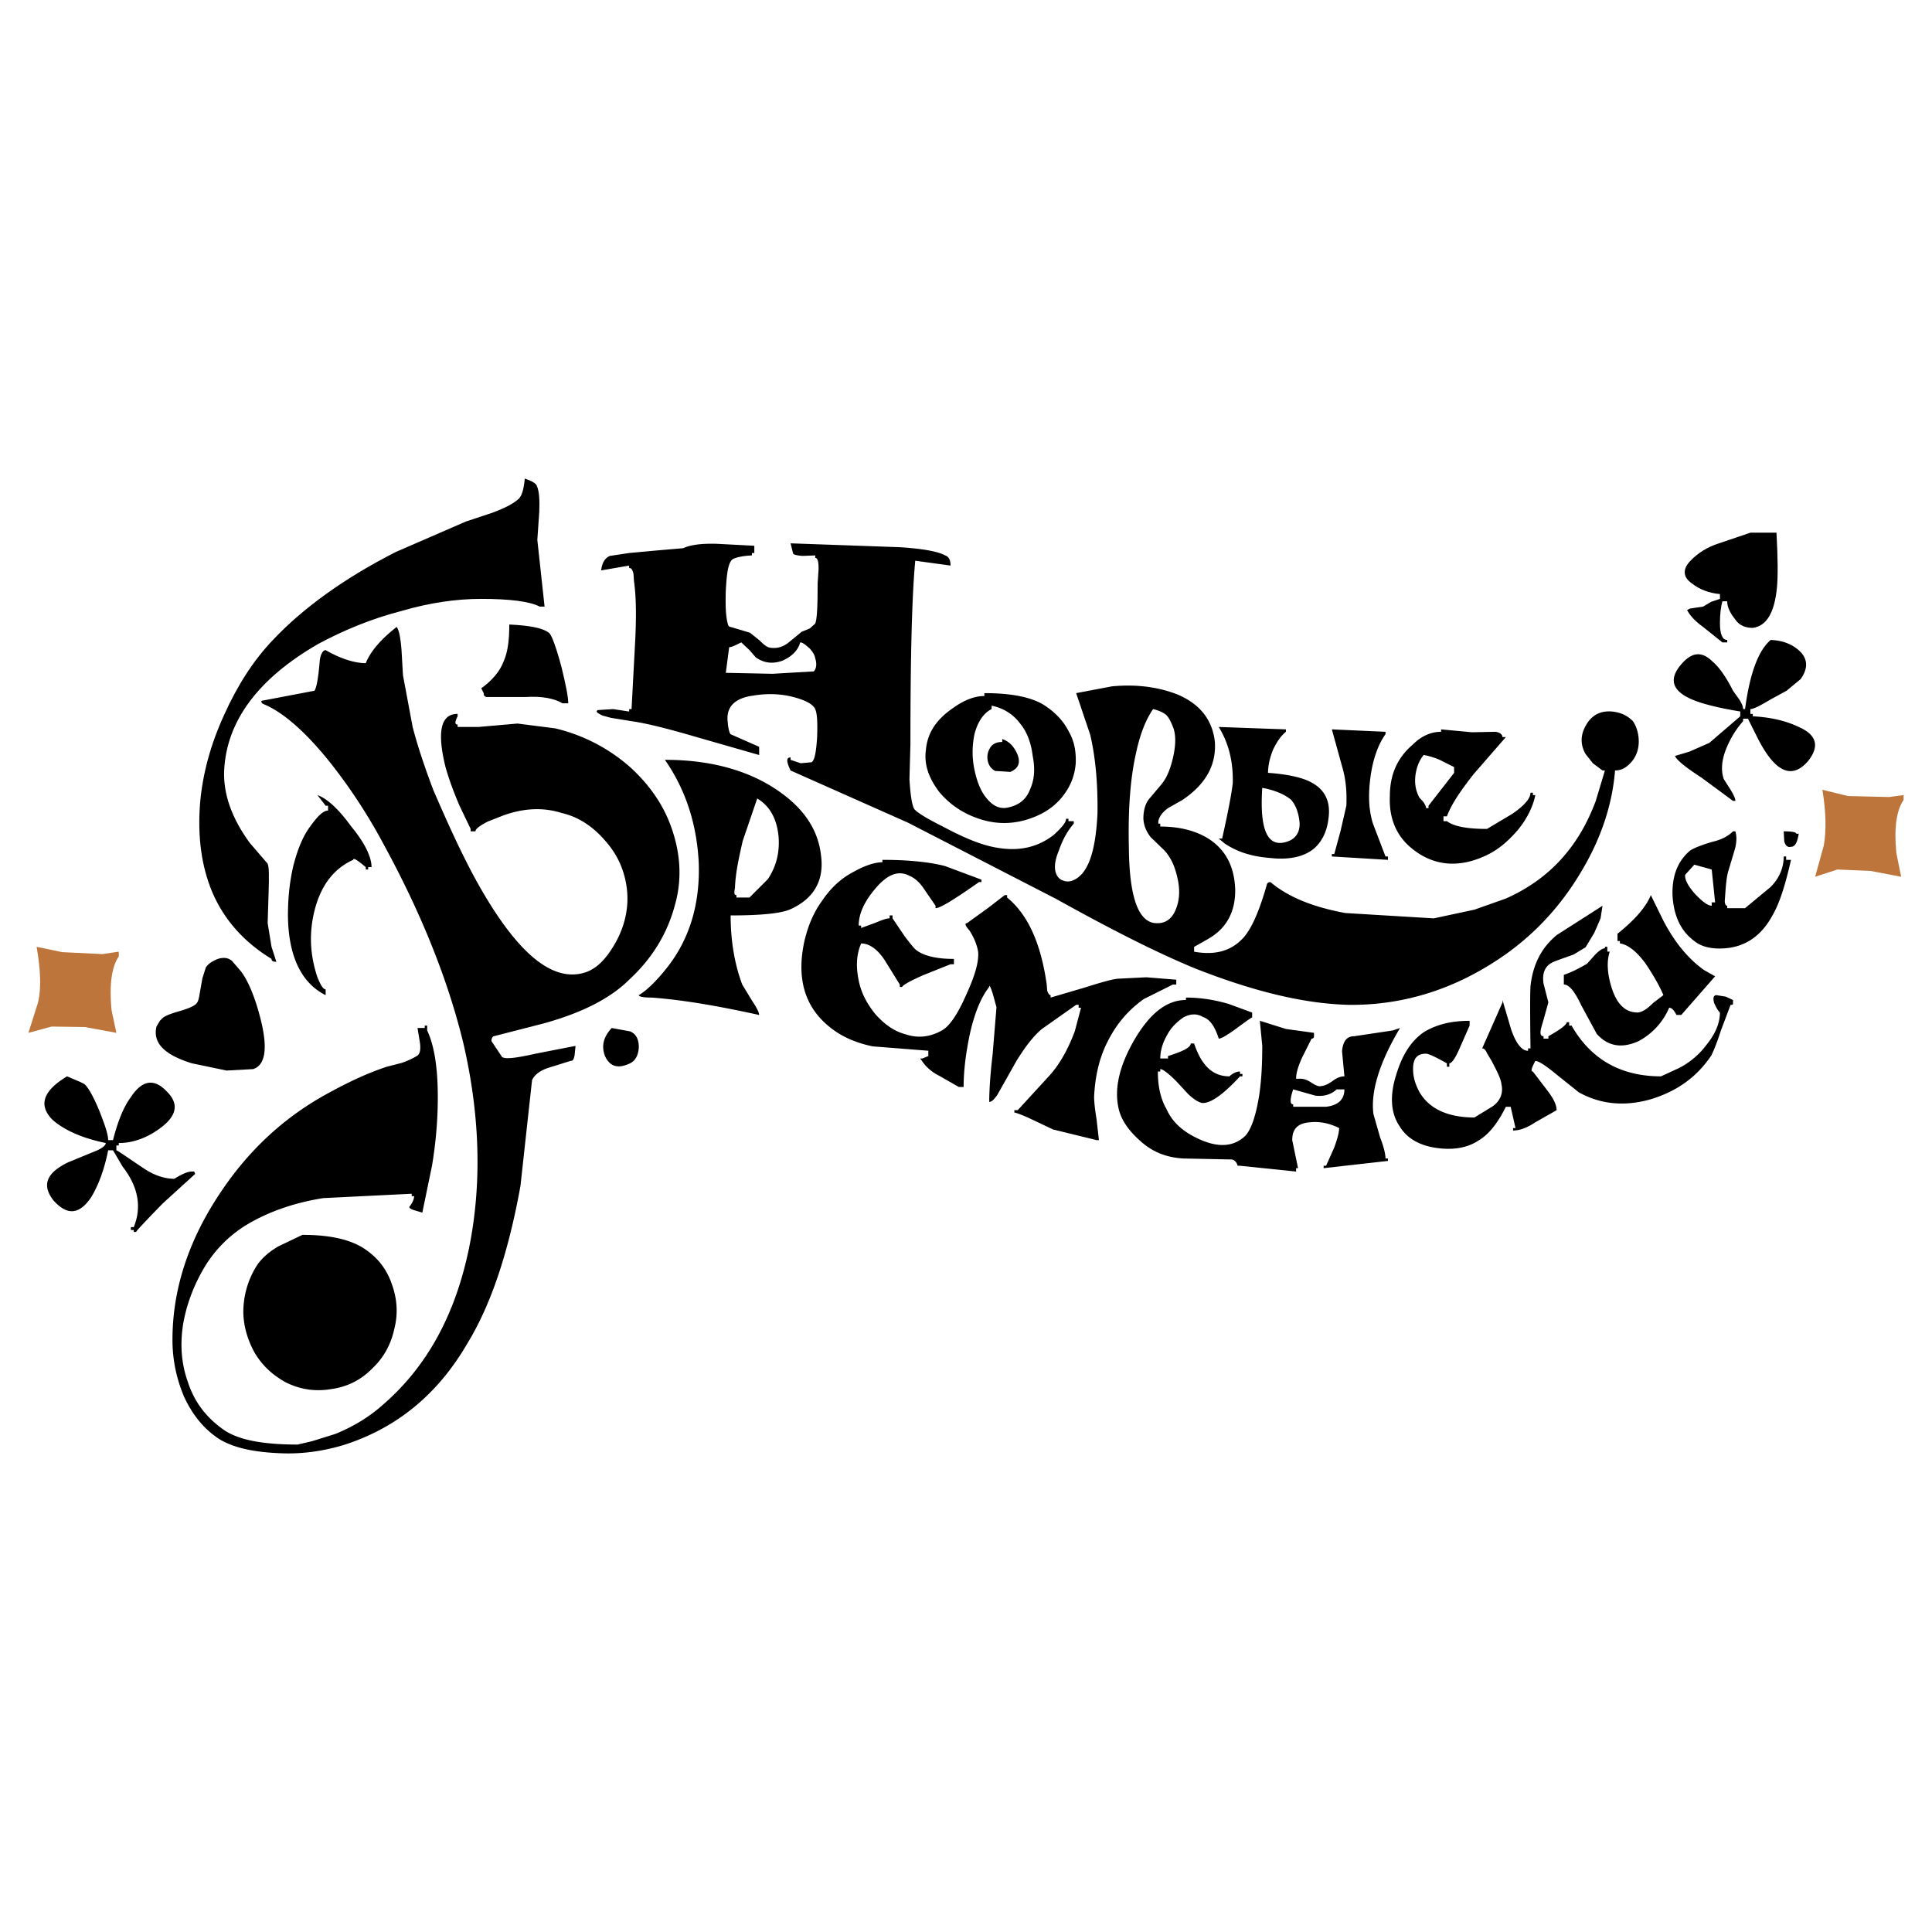 <svg xmlns="http://www.w3.org/2000/svg" width="2500" height="2500" viewBox="0 0 192.756 192.756"><g fill-rule="evenodd" clip-rule="evenodd"><path fill="#fff" d="M0 0h192.756v192.756H0V0z"/><path d="M56.02 66.55c.434 1.784.675 2.989.675 3.616h-.579c-.819-.482-2.025-.723-3.616-.627h-4.002c-.193-.096-.241-.145-.241-.385l-.241-.482c1.013-.723 1.833-1.639 2.218-2.651.434-.965.579-2.17.579-3.713 2.025.097 3.375.337 4.002.868.24.241.674 1.397 1.205 3.374zM99.994 73.734c.723.241 1.205.771 1.543 1.591.289.82.049 1.35-.723 1.688l-1.543-.097c-.387-.241-.627-.53-.725-1.012-.096-.482 0-.916.242-1.301.24-.386.627-.579 1.205-.579v-.29h.001z"/><path d="M39.48 55.075l6.992-3.038 2.749-.916c1.012-.386 1.832-.771 2.411-1.253.386-.241.627-.965.724-2.122.723.241 1.109.482 1.206.723.241.578.289 1.398.241 2.604l-.193 2.796.723 6.653h-.483c-1.012-.53-3.038-.771-5.834-.771-2.507 0-5.159.385-7.956 1.205-2.989.771-5.786 1.929-8.293 3.278-6.028 3.471-9.162 7.714-9.403 12.632-.096 2.314.723 4.725 2.556 7.232l1.784 2.073c.145.337.145 1.302.097 2.796l-.097 3.134.386 2.362.482 1.495c-.289 0-.482-.048-.482-.289-2.7-1.639-4.725-3.857-5.931-6.702-1.061-2.556-1.447-5.448-1.206-8.727.241-2.989 1.061-5.979 2.411-8.92 1.302-2.893 2.893-5.399 4.822-7.424 2.988-3.18 7.087-6.169 12.294-8.821zM177.24 53.146c.145 2.556.145 4.436.049 5.448-.242 2.507-1.014 3.857-2.412 4.05-.723 0-1.35-.241-1.736-.819-.578-.723-.818-1.302-.818-1.832h-.482c-.145.53-.242 1.253-.242 2.169 0 1.109.242 1.688.725 1.688v.241h-.482l-1.93-1.543c-.867-.627-1.35-1.206-1.59-1.688l.289-.145 1.301-.193.82-.482.867-.289v-.481c-1.107-.097-2.072-.482-2.797-1.061-.916-.626-.963-1.446-.096-2.314.723-.724 1.592-1.302 2.797-1.688l3.135-1.061h2.602z"/><path d="M26.076 69.925l5.305-1.012c.241-.434.386-1.398.53-3.086.097-.626.337-.964.579-.964 1.591.916 2.989 1.301 4.002 1.301.483-1.205 1.543-2.411 3.086-3.616.242.338.386 1.109.482 2.314l.145 2.507.965 5.159c.385 1.494 1.061 3.664 2.073 6.315 1.398 3.23 2.749 6.22 4.195 8.871 4.002 7.28 7.619 10.367 10.946 9.306 1.205-.387 2.169-1.447 3.038-2.99.964-1.736 1.35-3.616 1.109-5.448s-.964-3.375-2.17-4.725c-1.206-1.398-2.652-2.363-4.339-2.749-1.833-.579-3.761-.482-5.787.241l-1.591.627c-.82.434-1.206.724-1.206.964h-.482v-.241l-1.109-2.314c-.579-1.35-1.061-2.652-1.398-3.857-.868-3.52-.482-5.304 1.206-5.304v.241c-.289.579-.289.82 0 .82v.241h2.122l3.857-.338 3.761.482a17.299 17.299 0 0 1 7.57 3.954c1.977 1.833 3.375 3.905 4.146 6.316.82 2.507.917 5.014.193 7.473-.723 2.652-2.17 5.159-4.532 7.329-1.833 1.832-4.629 3.277-8.438 4.34l-5.062 1.301c-.145.049-.241.242-.241.482l1.061 1.592c.337.24 1.446.096 3.375-.338l3.954-.771-.096.963c-.097.387-.145.531-.386.531l-2.169.676c-.916.289-1.446.723-1.688 1.252l-1.157 10.561c-1.206 6.652-2.941 11.859-5.304 15.717-2.941 5.062-7.04 8.438-12.344 10.125-1.929.578-4.05.916-6.269.818-2.507-.096-4.532-.482-6.027-1.35-1.543-.965-2.749-2.41-3.616-4.291a14.42 14.42 0 0 1-1.158-5.689c0-4.918 1.543-9.738 4.581-14.367 2.893-4.436 6.509-7.811 10.945-10.221 2.025-1.109 3.954-2.025 5.883-2.652l1.495-.385c.675-.242 1.157-.482 1.543-.725.241-.191.337-.578.241-1.301l-.241-1.447h.723v-.24h.241v.482c.724 1.543 1.061 3.76 1.061 6.652 0 2.268-.192 4.533-.578 6.848l-.965 4.676-.819-.24c-.289-.098-.482-.193-.482-.338.338-.387.482-.82.482-1.061h-.241v-.242l-8.824.436c-3.038.48-5.689 1.445-7.859 2.795a12.496 12.496 0 0 0-4.05 4.195c-1.013 1.736-1.736 3.615-2.073 5.592-.338 2.121-.145 4.051.482 5.787.626 1.928 1.784 3.471 3.472 4.676 1.446 1.061 3.905 1.543 7.473 1.543l1.447-.338 2.314-.723c1.784-.723 3.375-1.688 4.725-2.893 4.581-3.953 7.474-9.402 8.776-16.49 1.109-6.17.868-12.68-.724-19.574-1.543-6.363-4.195-12.969-7.956-19.863a54.424 54.424 0 0 0-5.062-7.811c-2.556-3.279-4.918-5.352-6.896-6.172-.197-.094-.245-.142-.245-.335zM173.527 69.78c.24.386.385.723.385.964h.193c.482-3.616 1.35-5.882 2.557-6.895 1.301.048 2.266.482 2.988 1.205.725.771.725 1.688 0 2.7l-1.398 1.157-1.59.868c-1.061.626-1.688.964-2.025.964v.482h.24v.241c1.881.096 3.375.482 4.58 1.061 1.785.771 2.123 1.928.918 3.423-1.641 1.88-3.328 1.061-5.064-2.411l-.916-1.832h-.482v.241c-.723.82-1.252 1.688-1.688 2.748-.482 1.206-.529 2.218-.24 3.038l.676 1.061c.289.482.48.868.48 1.109h-.24l-3.135-2.314c-1.639-1.061-2.506-1.784-2.652-2.169l1.447-.434 1.977-.868 3.086-2.652v-.482c-2.361-.386-3.953-.82-4.822-1.206-2.023-.868-2.361-2.073-.963-3.616 1.012-1.109 1.977-1.205 3.037-.144.578.481 1.303 1.446 2.025 2.893l.626.868zM132.879 72.77l5.352.241v.241c-.723 1.013-1.252 2.459-1.494 4.243-.24 1.784-.193 3.279.242 4.677l1.252 3.279h.242v.337l-5.594-.337v-.241h.242l.627-2.314.578-2.507c.047-1.205 0-2.507-.434-3.953l-1.013-3.666z"/><path d="M31.669 79.326c.964.338 2.121 1.398 3.375 3.134 1.398 1.688 2.025 3.085 2.025 4.05h-.338v.241h-.241v-.241c-.868-.723-1.253-.964-1.253-.723-1.929.868-3.231 2.555-3.857 5.062-.579 2.314-.435 4.484.289 6.655.337.818.578 1.205.819 1.205v.578c-2.411-1.205-3.712-3.857-3.761-7.908 0-1.687.145-3.278.53-4.966.434-1.687.964-2.989 1.688-3.953.724-1.013 1.302-1.591 1.784-1.591v-.482h-.241l-.819-1.061zM179.457 83.183c-.143.917-.385 1.302-.77 1.302-.338.096-.58-.145-.676-.579l-.049-.964c.869 0 1.254.096 1.254.241h.241zM88.036 85.787c2.701 0 4.822.241 6.269.626l3.617 1.351v.241h-.242c-2.411 1.688-3.857 2.604-4.339 2.604v-.241l-1.157-1.687c-.386-.579-.868-1.061-1.446-1.302-1.109-.579-2.219-.145-3.424 1.302-1.061 1.253-1.64 2.458-1.64 3.664h.241v.241l1.447-.53c.579-.241 1.061-.434 1.398-.434v-.29h.29v.29l1.206 1.784c.434.578.82 1.061 1.061 1.302.724.627 2.025.964 3.858.964v.53h-.338l-2.652 1.061c-1.446.627-2.17 1.061-2.17 1.205h-.241v-.24l-1.495-2.412c-.723-1.108-1.542-1.687-2.362-1.687-.482 1.109-.53 2.314-.241 3.712.241 1.205.82 2.314 1.688 3.375.916 1.014 1.88 1.688 2.99 1.977 1.302.436 2.507.242 3.616-.385.724-.387 1.543-1.543 2.411-3.52.868-1.881 1.302-3.327 1.206-4.339-.098-.579-.338-1.302-.869-2.122-.434-.482-.482-.723-.241-.723l2.073-1.495 1.689-1.302h.24v.241c2.074 1.688 3.375 4.581 3.953 8.679l.049.627c.098.24.193.434.338.434v.24l3.279-.963c1.543-.482 2.652-.82 3.375-.916l2.893-.145 2.99.24v.482h-.338l-2.893 1.445c-1.496 1.061-2.701 2.412-3.617 4.244-.867 1.688-1.254 3.566-1.35 5.496 0 .529.096 1.35.24 2.217l.242 2.121h-.242l-4.34-1.061-2.025-.963c-1.012-.482-1.688-.725-1.832-.725v-.24h.338l3.184-3.471c.916-1.014 1.783-2.459 2.506-4.389l.627-2.361h-.24v-.291h-.242l-3.422 2.412c-.918.771-1.688 1.832-2.508 3.133l-1.93 3.424c-.338.482-.578.723-.818.723 0-1.107.096-2.699.336-4.725l.387-4.725-.387-1.398c-.24-.723-.336-.867-.336-.627-.771.965-1.447 2.508-1.93 4.678-.386 1.832-.626 3.615-.626 5.303h-.482l-2.025-1.156a4.344 4.344 0 0 1-1.688-1.496l-.145-.191h.241l.578-.242v-.529l-5.545-.436c-1.88-.385-3.375-1.107-4.581-2.168-2.266-1.979-2.99-4.725-2.266-8.197.337-1.495.868-2.893 1.784-4.146.868-1.302 1.929-2.266 3.134-2.893 1.206-.675 2.17-.964 2.893-.964v-.241h-.002zM164.703 89.307l1.254 2.555c1.061 2.025 2.363 3.713 4.051 4.917l1.109.627-3.377 3.857h-.48c-.242-.482-.482-.723-.725-.723a6.816 6.816 0 0 1-3.037 3.326c-1.688.771-3.086.529-4.195-.723l-1.543-2.846c-.627-1.35-1.205-2.072-1.736-2.072v-.965c.725-.24 1.494-.627 2.314-1.109l.82-.916c.385-.386.723-.627.965-.627v-.145h.24v.482h.242c-.338 1.012-.242 2.314.24 3.761.531 1.541 1.35 2.312 2.555 2.312.482-.047.965-.385 1.545-.963l1.012-.771c-.387-.916-.965-1.928-1.736-3.086-.965-1.35-1.881-1.977-2.604-2.073v-.241h-.24v-.723c1.687-1.347 2.844-2.649 3.326-3.854z"/><path d="M159.881 90.367l-.191 1.254-.627 1.446-.869 1.446-1.205.724c-1.205.434-1.93.675-2.17.82-.723.386-.965 1.109-.82 2.072l.482 1.881-.578 2.074c-.289.867-.289 1.301.096 1.301v.242h.482v-.242c1.207-.674 1.832-1.156 1.832-1.398h.242v.338h.24c1.93 3.375 4.918 5.062 8.92 5.062l1.785-.82a7.918 7.918 0 0 0 2.748-2.314c.869-1.061 1.35-2.168 1.35-3.23-.24-.24-.385-.529-.578-.963-.145-.531-.047-.771.242-.771l.916.145.723.338v.385c0 .096-.096.096-.24.096l-.965 2.557c-.338 1.061-.676 1.928-.965 2.506-1.398 2.074-3.326 3.521-5.979 4.34-2.652.771-5.062.531-7.234-.674l-2.168-1.736c-1.109-.916-1.834-1.398-2.17-1.398-.387.723-.482 1.061-.242 1.061l1.398 1.832c.627.82.965 1.447.965 2.025l-2.121 1.205c-.869.578-1.592.82-2.219.82v-.242h.242l-.482-2.121h-.482c-.82 1.639-1.688 2.748-2.748 3.375-1.109.723-2.508.965-4.195.723-1.688-.24-2.941-.963-3.664-2.168-.918-1.352-.965-3.135-.338-5.111.578-1.93 1.445-3.375 2.797-4.291 1.205-.723 2.65-1.109 4.531-1.109v.482l-.916 2.072c-.482 1.158-.867 1.688-1.109 1.688v.338h-.24v-.338c-1.109-.625-1.832-.963-2.074-.963-.916 0-1.301.482-1.301 1.543 0 .818.24 1.543.627 2.266.963 1.688 2.844 2.555 5.496 2.555l1.736-1.061c.82-.529 1.156-1.35.965-2.217-.049-.58-.482-1.398-1.014-2.412l-.434-.723c-.145-.338-.289-.482-.482-.482l2.025-4.58v-.24l.867 2.941c.482 1.396 1.061 2.121 1.688 2.121v-.242h.242c-.049-3.375-.049-5.496 0-6.219.24-2.219 1.156-3.906 2.652-5.111l4.531-2.898z"/><path d="M10.212 95.189l1.64-.241v.482c-.723 1.012-.964 2.892-.723 5.351l.482 2.266-3.134-.578-3.328-.049-2.314.627.965-3.037c.337-1.445.241-3.326-.145-5.544l2.556.53 4.001.193zM189.199 85.112l.48 2.363-3.037-.579-3.326-.145-2.219.723.867-3.134c.242-1.398.242-3.23-.145-5.544l2.557.626 4.098.096 1.447-.193v.482c-.722 1.062-.964 2.846-.722 5.305z" fill="#bd753c"/><path d="M26.076 101.986c.627 2.652.386 4.291-.819 4.678l-2.652.145-3.471-.725c-2.797-.867-3.906-2.072-3.52-3.664l.337-.578.241-.24c.241-.242.868-.482 1.735-.725.82-.24 1.399-.48 1.64-.723.241-.24.29-.627.386-1.205l.241-1.35.337-1.061c.241-.387.627-.627 1.205-.868.627-.193 1.109-.096 1.447.241l.868 1.012c.723.966 1.447 2.653 2.025 5.063zM61.034 102.564l1.833.338c.579.242.868.771.868 1.592-.048.723-.29 1.301-.868 1.59-1.206.58-2.025.338-2.507-.723-.387-1.011-.146-1.927.674-2.797zM9.923 110.857c.531 1.35.868 2.314.868 2.893h.482c.482-1.879 1.061-3.326 1.784-4.291 1.109-1.688 2.314-1.928 3.616-.529 1.206 1.205.964 2.41-.675 3.615-1.35 1.014-2.797 1.496-4.147 1.496v.24h-.241v.482c.241.096 1.109.723 2.7 1.783 1.061.723 2.122 1.061 3.086 1.061.771-.482 1.35-.723 1.736-.723h.241l.097.24-3.23 2.941c-1.736 1.785-2.652 2.748-2.652 2.844h-.241v-.191h-.289v-.289h.289c.82-2.025.434-4.051-1.109-6.027l-.964-1.639h-.482c-.386 1.928-.964 3.471-1.688 4.676-1.205 1.785-2.411 1.832-3.761.338-1.206-1.543-.724-2.748 1.446-3.809l2.459-1.012c.917-.338 1.302-.676 1.302-.916-2.315-.482-4.099-1.254-5.304-2.314-1.446-1.447-.964-2.893 1.447-4.34.868.385 1.542.627 1.784.82.385.386.867 1.253 1.446 2.651zM30.174 123.201c2.797 0 4.87.48 6.269 1.445 1.35.916 2.218 2.121 2.7 3.617.482 1.398.579 2.844.193 4.338-.337 1.543-1.061 2.846-2.122 3.857-1.109 1.158-2.459 1.881-4.099 2.121-1.688.289-3.183.049-4.629-.674-1.302-.725-2.363-1.688-3.134-3.039-.723-1.35-1.157-2.893-1.061-4.436a8.625 8.625 0 0 1 1.446-4.338c.482-.627 1.109-1.205 2.025-1.736l2.412-1.155zM117.016 75.662c-.242.964-.531 1.832-1.109 2.555l-1.301 1.543c-.387.531-.531 1.205-.531 1.929.049.723.289 1.253.723 1.832l1.35 1.302c.725.771 1.109 1.736 1.352 2.893.24 1.109.193 2.17-.242 3.134-.385.868-1.012 1.254-1.734 1.254-1.881.097-2.846-2.411-2.895-7.473-.096-3.857.145-7.039.725-9.546.385-1.832.963-3.278 1.688-4.339.627.145 1.107.386 1.35.627.242.241.482.723.723 1.398.239.866.141 1.831-.099 2.891zM108.77 73.3c.531 2.266.771 4.917.725 7.907-.193 3.857-.965 6.075-2.508 6.654-.387.145-.82.096-1.205-.145-.627-.482-.725-1.446-.145-2.845.385-1.108.867-1.976 1.494-2.7v-.241h-.531v-.241h-.24c0 .386-.434.868-1.205 1.591-1.543 1.206-3.375 1.688-5.643 1.302-1.543-.241-3.278-.964-5.448-2.121-1.543-.771-2.507-1.35-2.845-1.736-.241-.434-.386-1.398-.482-2.989l.096-3.471c0-8.679.145-14.753.482-18.321l3.52.482c0-.53-.145-.868-.53-1.013-.82-.434-2.363-.675-4.533-.819l-10.897-.386.241.964c0 .145.29.241.965.29l1.254-.048v.241c.24 0 .337.386.337 1.109l-.097 1.446c0 2.169-.048 3.52-.24 4.002l-.531.482-.82.338-1.35 1.108c-.579.434-1.157.579-1.784.482-.338-.048-.627-.29-1.062-.723l-.964-.771-1.929-.579c-.144 0-.241-.097-.289-.337-.193-.723-.241-1.736-.193-3.279.097-1.784.241-2.796.675-3.133.241-.145.868-.338 1.929-.386v-.241h.242v-.723l-3.713-.193c-1.543-.048-2.652.097-3.375.435l-2.797.241-2.604.241-1.929.29c-.53.241-.771.723-.868 1.446l2.797-.481v.241c.241 0 .337.192.434.579l.048.723c.241 1.688.241 3.857.097 6.412l-.338 6.364h-.241v.241l-1.591-.241-1.543.096c-.241.145-.048.29.434.531l.868.241 2.073.337c1.688.241 3.858.82 6.51 1.591l6.22 1.784v-.819l-2.845-1.254c-.048 0-.241-.434-.289-1.205-.193-1.543.723-2.411 2.556-2.652 1.447-.241 2.893-.193 4.339.241.965.29 1.543.627 1.784 1.013.241.434.289 1.302.241 2.845-.096 1.495-.241 2.411-.578 2.555l-1.062.097-1.013-.338v-.241c-.434 0-.434.386 0 1.302l11.717 5.207 14.803 7.618c5.545 3.085 10.127 5.4 13.887 6.942 5.883 2.314 10.945 3.52 15.334 3.615 5.545.049 10.85-1.639 15.768-5.158 2.988-2.169 5.4-4.822 7.328-8.052 1.979-3.278 3.135-6.653 3.424-10.173.676 0 1.205-.337 1.688-.916.434-.53.676-1.205.676-1.977 0-.723-.193-1.446-.578-2.025-.58-.578-1.207-.868-2.074-.964-1.156-.097-2.025.337-2.604 1.35-.531.916-.627 1.881-.049 2.893l.725.916.963.723h.242l-.916 3.038c-1.736 4.676-4.727 7.859-8.969 9.739l-3.135 1.109-4.051.868-8.824-.531c-3.133-.578-5.641-1.543-7.473-3.085-.242 0-.338.096-.387.337-.723 2.507-1.445 4.194-2.266 5.159-1.205 1.35-2.797 1.833-4.967 1.447v-.482l.771-.434.676-.386c1.832-1.061 2.699-2.748 2.652-4.966-.098-2.267-.965-3.954-2.75-5.062-1.205-.723-2.748-1.157-4.725-1.157v-.29h-.193v-.245c.098-.482.434-.916.965-1.302l1.447-.82c2.361-1.591 3.375-3.52 3.23-5.786-.242-2.17-1.447-3.761-3.713-4.725-1.832-.723-4.002-1.061-6.559-.819l-3.568.675 1.401 4.147zm-27.581-6.316l-4.099.241-4.677-.096.338-2.556c.241 0 .626-.193 1.205-.482l.82.771.626.723c.82.579 1.688.675 2.652.338.868-.386 1.543-.964 1.784-1.832.242 0 .531.241.965.627.289.337.482.626.531.964.193.579.097 1.061-.145 1.302z"/><path d="M103.031 75.421c.242 1.205.193 2.314-.24 3.278-.385 1.061-1.109 1.591-2.074 1.832-.867.241-1.59-.048-2.266-.868-.627-.723-1.012-1.784-1.254-2.989a8.585 8.585 0 0 1 .049-3.52c.338-1.206.916-2.025 1.688-2.411v-.338c1.158.241 2.121.82 2.846 1.784.722.87 1.109 2.027 1.251 3.232zm1.158-5.062c-1.301-.82-3.326-1.205-5.979-1.205v.289c-1.014 0-2.074.434-3.135 1.205-1.688 1.157-2.556 2.507-2.701 4.195-.192 1.446.29 2.796 1.351 4.194 1.061 1.254 2.411 2.169 4.098 2.7 1.832.579 3.617.482 5.4-.241 1.205-.482 2.17-1.205 2.895-2.17.723-.964 1.107-1.976 1.205-3.133.047-1.109-.098-2.17-.676-3.182-.528-1.061-1.348-1.929-2.458-2.652zM145.078 77.108l-2.555 3.279v.241h-.242c0-.145-.096-.337-.24-.579l-.434-.482c-.387-.724-.482-1.447-.387-2.218.098-.724.338-1.447.82-2.025a7.506 7.506 0 0 1 1.592.482l1.445.724v.578h.001zm-4.098-2.844c-1.543 1.302-2.314 2.989-2.314 5.159-.098 2.169.627 3.954 2.17 5.207 2.17 1.784 4.725 2.025 7.521.675 1.205-.579 2.17-1.446 3.086-2.507.867-1.061 1.494-2.266 1.736-3.472h-.242v-.241h-.24c0 .579-.627 1.302-1.832 2.121l-2.508 1.495c-1.977 0-3.279-.241-4.002-.771h-.338v-.482h.338l.096-.241c.482-1.157 1.352-2.41 2.557-3.953l3.23-3.713h-.338c0-.241-.24-.482-.723-.53l-2.316.048-3.084-.289v.241c-.965 0-1.929.385-2.797 1.253zM122.994 78.121c-.096.916-.434 2.748-1.061 5.544h-.338l.578.482c1.207.819 2.652 1.302 4.486 1.446 2.023.241 3.566-.145 4.531-1.013.723-.675 1.205-1.639 1.35-2.893.242-1.688-.336-2.893-1.688-3.616-.867-.482-2.314-.82-4.34-.965 0-.674.146-1.398.482-2.266.387-.82.82-1.446 1.303-1.832v-.238l-6.703-.241c1.062 1.735 1.449 3.616 1.4 5.592zm5.594 5.786c-2.074.82-2.941-.964-2.652-5.304 1.303.241 2.266.675 2.893 1.206.482.579.725 1.302.82 2.169.097.964-.338 1.64-1.061 1.929zM78.538 79.568c-3.038-2.459-7.137-3.761-12.2-3.761 2.074 2.99 3.183 6.413 3.375 10.27.145 4.098-.916 7.569-3.086 10.366-1.206 1.542-2.17 2.411-2.893 2.845 0 .145.434.24 1.302.24 3.231.242 6.75.869 10.705 1.736 0-.242-.241-.723-.724-1.447l-.964-1.59c-.723-1.93-1.157-4.244-1.157-6.895 2.99 0 4.918-.193 5.883-.579 2.411-1.061 3.472-2.893 3.134-5.4-.242-2.218-1.351-4.146-3.375-5.785zm-2.991.096c1.206.723 1.929 1.928 2.122 3.712.145 1.591-.193 3.037-1.061 4.339l-1.833 1.832h-1.302v-.241c-.241 0-.241-.241-.145-.723.048-1.447.386-2.989.771-4.677l1.448-4.242zM178.205 85.787v-.337h-.242c0 1.109-.434 2.169-1.301 3.037l-2.557 2.122h-1.783v-.241c-.145 0-.242-.193-.242-.482.098-1.302.145-2.362.387-3.086l.578-1.929c.24-.771.24-1.446.096-1.928h-.24c-.434.434-1.061.82-2.121 1.061-1.109.338-1.832.627-2.17.868-1.254 1.062-1.832 2.604-1.736 4.581.145 2.025.867 3.472 2.17 4.436.723.579 1.736.82 3.037.723 2.025-.145 3.617-1.205 4.727-3.23.723-1.205 1.301-3.037 1.881-5.592h-.484v-.003zm-9.113 3.375c-.725-.82-1.014-1.447-.965-1.88l.916-1.013 1.736.482.338 3.278h-.338v.337c-.386.001-.965-.433-1.687-1.204zM125.695 101.842l.24 2.508c0 1.494-.049 3.133-.289 4.82-.338 2.17-.82 3.52-1.398 4.146-1.109 1.061-2.555 1.205-4.387.434-1.689-.723-2.846-1.688-3.473-3.084-.578-1.014-.867-2.219-.867-3.762h.24v-.24c.24 0 .771.385 1.592 1.205l1.205 1.301c.578.531.965.771 1.35.869.82.096 2.121-.82 3.809-2.652h.242v-.242h-.242v-.24c-.336 0-.674.145-1.061.482-1.688 0-2.795-1.109-3.52-3.279h-.338c0 .387-.723.771-2.266 1.254v.242h-.771c0-.771.24-1.592.723-2.412.387-.723.965-1.252 1.592-1.688.723-.385 1.35-.385 1.928-.047.725.24 1.207.963 1.592 2.17.242 0 .82-.338 1.688-.965.916-.676 1.447-1.061 1.641-1.158v-.482l-2.363-.867c-1.35-.385-2.699-.627-4.242-.627v.242c-1.93 0-3.617 1.35-5.16 4.002-1.447 2.506-1.977 4.725-1.592 6.652.242 1.303 1.061 2.41 2.266 3.471 1.207 1.062 2.557 1.592 4.244 1.688l4.822.098c.24.047.482.24.578.627h.24l5.594.578v-.338h.193l-.578-2.797c0-1.156.578-1.688 1.783-1.783.965-.096 1.93.096 2.895.578 0 .482-.193 1.109-.482 1.93l-.82 1.832h-.242v.24l6.414-.723v-.242h-.242c0-.385-.145-1.107-.529-2.072l-.676-2.363c-.289-2.217.58-5.109 2.652-8.582l-.723.242-3.857.578c-.725 0-1.109.482-1.205 1.494l.24 2.508c-.385 0-.771.145-1.205.482-.482.338-.869.482-1.109.482-.24.096-.627-.098-1.061-.387-.387-.24-.723-.338-.965-.338h-.482c0-.578.193-1.205.578-2.072l.965-1.928c.145 0 .242-.098.242-.193v-.387l-2.797-.385-2.606-.82zm5.545 7.472c.818.098 1.543-.096 2.121-.627h.771c0 1.014-.627 1.592-1.832 1.736h-3.279v-.24c-.338 0-.338-.482 0-1.496l2.219.627z"/></g></svg>